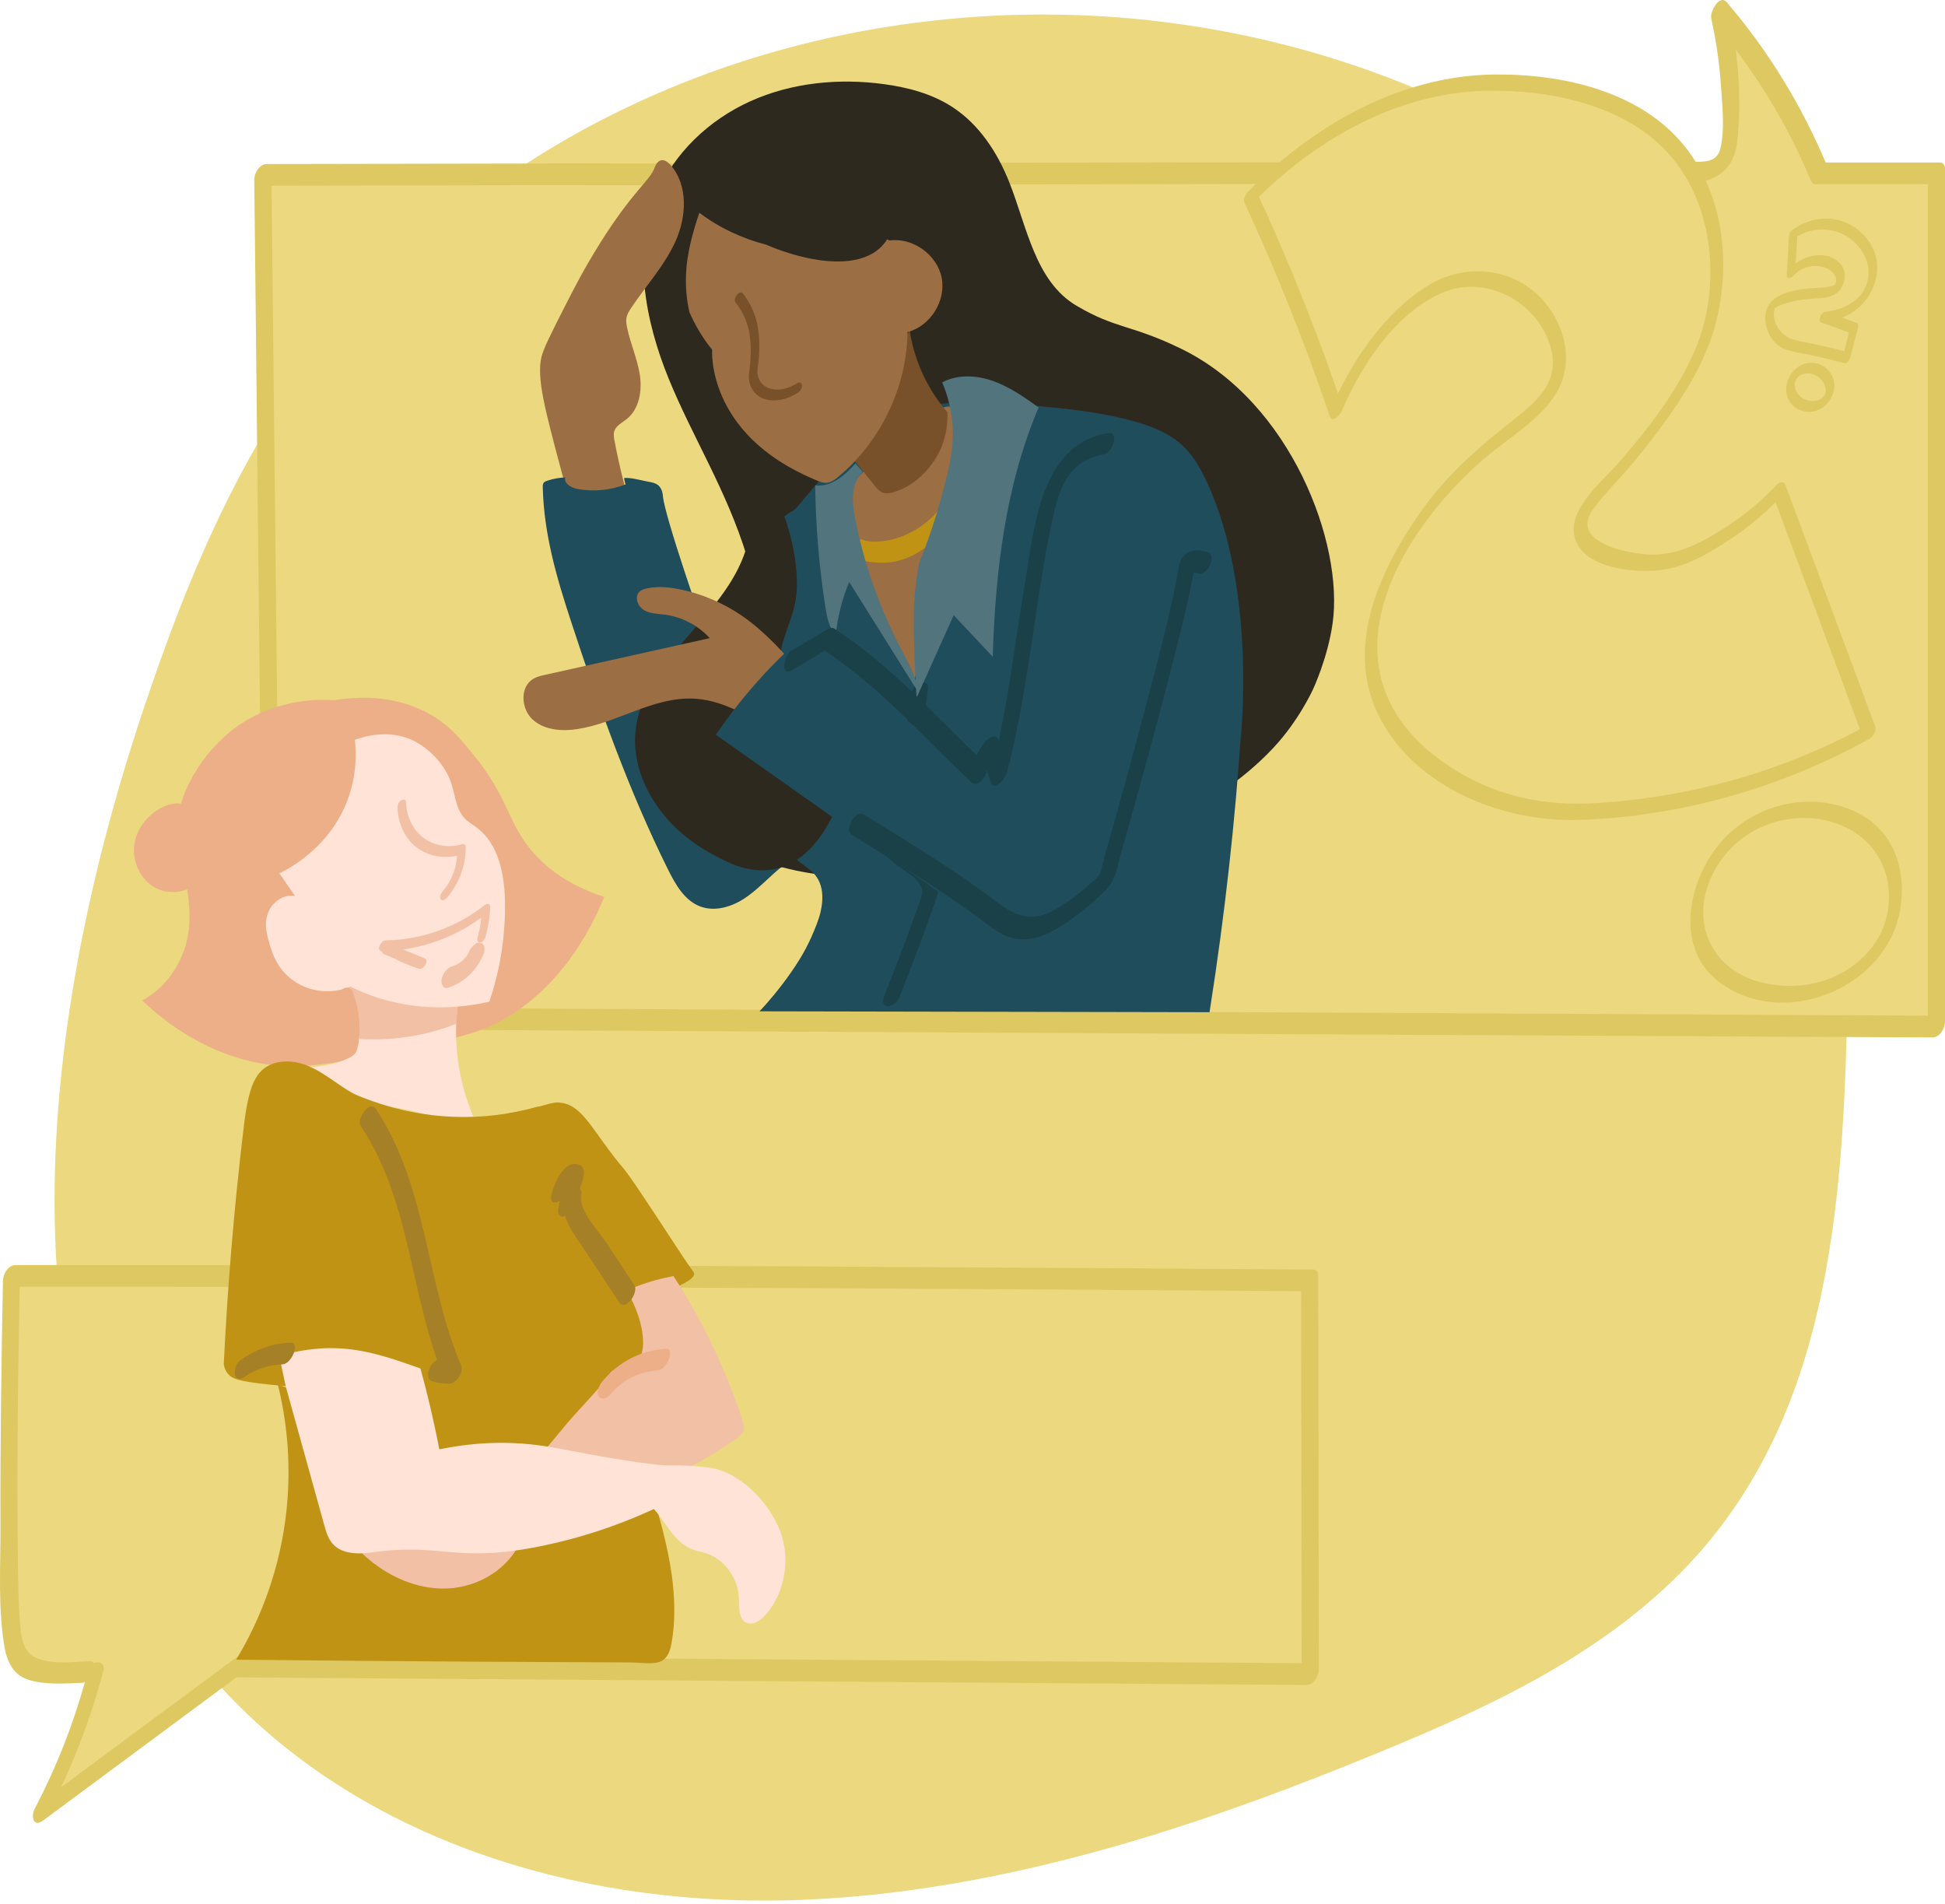 <svg xmlns="http://www.w3.org/2000/svg" width="238" height="233" viewBox="0 0 238 233" fill="none"><path d="M93.504 232.538C66.647 232.538 42.685 223.253 27.432 206.841C-4.529 172.474 7.416 117.192 17.379 87.306C22.983 70.499 30.599 51.309 44.619 36.458C63.77 16.173 90.464 3.946 119.802 2.029C148.112 0.189 176.338 8.485 197.254 24.807C224.871 46.356 226.617 85.538 226.081 120.579C225.69 146.291 224.063 170.873 208.727 189.06C198.17 201.58 182.773 208.623 169.169 214.232C149.369 222.398 123.197 231.865 96.301 232.502C95.366 232.524 94.435 232.538 93.507 232.538H93.504Z" fill="#EBD87F"></path><path d="M33.274 124.568C96.994 124.89 160.711 125.216 224.431 125.539C228.605 125.56 232.778 125.582 236.952 125.604V21.209H222.583C221.475 18.514 220.065 15.543 218.261 12.427C215.671 7.956 212.91 4.29 210.399 1.374C211.591 6.605 211.986 12.021 211.573 17.372C211.512 18.177 211.418 19.017 210.957 19.684C209.91 21.206 207.512 21.119 206.806 21.111C203.128 21.086 131.075 21.227 32.162 21.398C32.532 55.79 32.905 90.179 33.274 124.571" fill="#EBD87F"></path><path d="M160.332 204.83C160.307 188.773 160.282 172.717 160.256 156.66C132.526 156.475 104.793 156.29 77.063 156.109H1.405C0.942 180.049 0.999 197.599 1.597 200.867C1.71 201.486 1.963 202.863 3.065 203.711C4.488 204.805 7.738 204.899 9.368 204.482C10.042 204.312 10.752 203.435 11.492 203.732C12.821 204.265 12.118 205.968 11.673 206.845C9.329 211.402 7.394 216.17 5.901 221.072C6.13 220.325 8.959 218.978 9.647 218.5C11.118 217.478 12.578 216.445 14.031 215.398C16.828 213.391 19.596 211.344 22.331 209.257C24.422 207.667 27.251 204.385 29.82 203.794C32.486 203.185 36.283 203.946 39.051 203.964C53.336 204.066 67.622 204.167 81.907 204.269C108.05 204.453 134.193 204.642 160.336 204.827L160.332 204.83Z" fill="#EBD87F"></path><path d="M10.618 204.957C9.111 210.623 6.973 216.098 4.252 221.289C3.76 222.228 4.064 223.64 5.288 222.731C13.313 216.786 21.334 210.844 29.359 204.899C30.37 204.149 30.316 201.751 28.79 202.881C20.766 208.826 12.745 214.768 4.72 220.713L5.756 222.155C8.712 216.507 11.005 210.594 12.647 204.435C12.802 203.848 12.491 203.33 11.875 203.392C11.194 203.457 10.759 204.403 10.614 204.953L10.618 204.957Z" fill="#DEC862"></path><path d="M28.577 205.222C62.712 205.464 96.851 205.707 130.987 205.95C140.602 206.019 150.217 206.087 159.836 206.156C160.734 206.164 161.379 205.055 161.379 204.251C161.354 188.194 161.329 172.137 161.303 156.08C161.303 155.769 161.137 155.337 160.756 155.334C119.455 155.058 78.153 154.783 36.852 154.783H1.905C0.992 154.783 0.376 155.881 0.362 156.689C0.17 166.732 0.018 176.774 0.057 186.821C0.075 191.672 -0.28 196.878 0.583 201.682C0.873 203.301 1.644 204.863 3.278 205.446C5.325 206.182 7.905 205.975 10.042 205.899C11.169 205.859 12.256 203.204 11.039 203.247C9.039 203.32 5.821 203.747 4.043 202.631C2.8 201.852 2.604 200.298 2.492 199.063C2.227 196.128 2.22 193.157 2.184 190.212C2.032 178.651 2.228 167.083 2.449 155.526L0.905 157.431C42.163 157.431 83.414 157.479 124.672 157.75C136.367 157.826 148.061 157.906 159.756 157.982L159.209 157.236C159.234 173.293 159.26 189.35 159.285 205.406C159.8 204.772 160.314 204.135 160.829 203.501C126.693 203.258 92.555 203.015 58.419 202.772C48.804 202.704 39.189 202.635 29.57 202.566C28.439 202.559 27.331 205.207 28.573 205.218L28.577 205.222Z" fill="#DEC862"></path><path d="M32.775 125.894C59.324 126.028 85.872 126.162 112.425 126.3C138.974 126.434 165.522 126.568 192.075 126.705C206.867 126.781 221.663 126.854 236.456 126.93C237.358 126.934 237.999 125.829 237.999 125.024V20.63C237.999 20.322 237.829 19.883 237.452 19.883H223.084L223.591 20.343C220.555 13.043 216.439 6.286 211.298 0.279C210.389 -0.782 209.222 1.468 209.393 2.239C209.976 4.884 210.385 7.554 210.566 10.257C210.729 12.684 211.099 15.847 210.498 18.235C210.048 20.021 208.219 19.785 206.748 19.782C205.19 19.778 203.632 19.782 202.074 19.782C194.915 19.789 187.76 19.8 180.601 19.811C152.9 19.854 125.199 19.905 97.495 19.956C75.884 19.995 54.27 20.032 32.659 20.068C31.764 20.068 31.108 21.166 31.115 21.974C31.405 48.791 31.691 75.604 31.981 102.421C32.065 109.996 32.144 117.572 32.228 125.147C32.246 126.85 34.329 125.093 34.318 123.988C34.028 97.171 33.742 70.358 33.452 43.541C33.369 35.965 33.289 28.39 33.206 20.814C32.691 21.448 32.177 22.086 31.662 22.72C68.576 22.658 105.487 22.59 142.401 22.528C162.139 22.492 181.876 22.448 201.618 22.434C203.154 22.434 204.694 22.437 206.23 22.434C209.603 22.427 212.131 21.028 212.559 17.416C213.218 11.822 212.613 5.986 211.403 0.508L209.498 2.468C214.523 8.341 218.606 14.934 221.576 22.071C221.663 22.282 221.812 22.532 222.084 22.532H236.452L235.905 21.785C235.905 48.903 235.905 76.02 235.905 103.142C235.905 110.822 235.905 118.499 235.905 126.18C236.42 125.546 236.934 124.908 237.449 124.274C211.07 124.14 184.691 124.006 158.313 123.872C131.764 123.738 105.215 123.604 78.663 123.466C63.7 123.39 48.734 123.314 33.771 123.238C32.641 123.231 31.532 125.883 32.775 125.89V125.894Z" fill="#DEC862"></path><path d="M218.91 28.941C218.816 30.524 218.725 32.107 218.631 33.69C218.598 34.248 219.203 34.034 219.421 33.777C220.171 32.879 221.381 32.447 222.533 32.563C223.228 32.632 224.062 32.955 224.493 33.636C224.696 33.951 224.757 34.321 224.62 34.679C224.547 34.868 224.344 34.951 224.062 35.023C223.163 35.259 222.178 35.197 221.258 35.299C219.218 35.523 216.298 36.023 216.03 38.512C215.845 40.211 216.841 42.193 218.515 42.755C219.45 43.066 220.442 43.211 221.406 43.41C222.841 43.711 224.265 44.048 225.681 44.428C226.065 44.53 226.373 43.892 226.438 43.635C226.746 42.429 227.058 41.222 227.366 40.016C227.402 39.878 227.391 39.581 227.221 39.516C225.996 39.067 224.772 38.617 223.547 38.172L222.935 39.462C225.424 39.291 227.88 37.882 228.996 35.614C229.88 33.817 229.993 31.806 228.989 30.027C227.985 28.248 226.101 26.959 224.044 26.778C222.334 26.629 220.671 27.147 219.283 28.143C218.772 28.513 218.798 29.705 219.569 29.151C220.533 28.459 221.729 28.093 222.91 28.078C224.703 28.056 226.341 28.843 227.482 30.23C228.623 31.618 229 33.364 228.301 35.052C228.224 35.23 228.101 35.483 227.942 35.73C227.782 35.976 227.583 36.223 227.37 36.433C226.909 36.886 226.359 37.233 225.772 37.505C225.261 37.741 224.718 37.907 224.17 38.023C223.989 38.059 223.808 38.092 223.627 38.117C223.565 38.125 223.504 38.132 223.446 38.139C223.305 38.157 223.547 38.132 223.439 38.139C223.127 38.161 222.899 38.396 222.772 38.672C222.692 38.846 222.551 39.327 222.826 39.429C224.051 39.878 225.275 40.327 226.5 40.773L226.355 40.273C226.047 41.479 225.736 42.686 225.428 43.892L226.185 43.099C224.913 42.758 223.634 42.45 222.348 42.175C221.377 41.965 220.384 41.813 219.424 41.548C217.903 41.128 216.678 39.338 217.156 37.762C217.218 37.559 217.099 37.802 217.207 37.686C217.258 37.632 217.185 37.704 217.178 37.712C217.211 37.686 217.24 37.65 217.276 37.628C217.367 37.567 217.609 37.436 217.765 37.367C218.435 37.081 219.167 36.9 219.881 36.766C220.993 36.552 222.116 36.556 223.236 36.425C224.094 36.324 224.848 35.983 225.312 35.223C225.866 34.321 225.92 33.056 225.16 32.248C223.406 30.39 220.352 31.266 218.885 33.023L219.674 33.111C219.769 31.527 219.859 29.944 219.953 28.361C219.971 28.038 219.674 27.926 219.421 28.053C219.102 28.209 218.928 28.607 218.91 28.941Z" fill="#DEC862"></path><path d="M153.021 24.129C154.905 28.183 156.779 32.491 158.604 37.056C160.427 41.617 162.043 46.033 163.47 50.269C165.104 46.345 167.437 42.711 170.328 39.596C172.353 37.415 174.723 35.44 177.545 34.505C178.523 34.179 182.451 33.444 186.005 35.733C188.852 37.567 190.82 40.972 190.856 44.153C190.928 50.932 182.164 52.073 174.556 62.742C172.118 66.162 165.756 75.089 168.376 84.154C170.517 91.563 177.563 95.269 179.762 96.425C187.573 100.533 195.196 99.436 203.116 98.298C208.938 97.461 218.223 95.385 228.69 89.52C225.031 79.672 221.368 69.825 217.709 59.978C216.401 61.406 214.369 63.362 211.532 65.177C208.662 67.014 205.866 68.804 202.087 68.851C199.141 68.887 194.283 67.88 193.461 65.177C192.722 62.739 195.779 60.594 200.018 55.33C202.685 52.019 207.279 46.305 209.083 40.103C209.383 39.067 212.521 27.611 205.612 18.887C200.058 11.877 191.381 10.88 186.878 10.362C185.548 10.21 180.885 9.605 175.02 11.054C164.814 13.579 157.489 19.532 153.021 24.129Z" fill="#EBD87F"></path><path d="M152.268 24.778C156.217 33.299 159.702 42.023 162.717 50.917C163.028 51.834 163.977 50.761 164.158 50.334C166.535 44.758 170.687 38.342 176.455 35.828C181.668 33.556 187.842 36.777 189.61 42.026C191.113 46.497 188.273 48.957 185.048 51.49C180.954 54.7 177.129 58.036 174.078 62.297C168.676 69.843 164.053 79.868 169.35 88.733C174.143 96.758 184.284 100.602 193.229 100.312C205.616 99.91 217.894 96.41 228.712 90.414C229.158 90.168 229.65 89.404 229.451 88.871C225.792 79.024 222.129 69.177 218.47 59.33C218.234 58.699 217.626 59.08 217.314 59.413C215.387 61.489 213.195 63.228 210.804 64.739C208.242 66.358 205.569 67.793 202.464 67.854C199.703 67.909 191.925 66.492 194.914 62.347C196.355 60.348 198.178 58.609 199.754 56.71C201.33 54.812 202.884 52.834 204.311 50.798C206.79 47.258 209.029 43.382 210.05 39.146C211.985 31.143 210.586 21.876 204.42 16.025C198.837 10.728 190.291 9.022 182.784 9.116C171.332 9.257 160.655 15.354 152.811 23.376C152.181 24.02 152.25 25.901 153.239 24.89C160.731 17.231 170.85 11.34 181.795 11.108C189.729 10.942 199.007 12.829 204.402 19.057C209.855 25.35 210.485 35.147 207.605 42.338C205.518 47.544 201.917 52.116 198.308 56.355C196.392 58.605 191.892 62.097 192.649 65.568C193.551 69.702 200.464 70.209 203.721 69.669C206.703 69.173 209.347 67.532 211.833 65.894C214.148 64.369 216.235 62.576 218.118 60.543L216.963 60.627C220.622 70.474 224.285 80.321 227.944 90.168L228.683 88.625C218.401 94.327 206.974 97.562 195.24 98.265C189.396 98.617 183.867 97.591 178.773 94.639C174.904 92.396 171.368 89.222 169.655 85.005C165.401 74.528 174.082 62.529 181.704 56.029C184.614 53.547 188.392 51.439 190.428 48.099C192.624 44.494 191.58 39.932 188.91 36.86C185.233 32.625 179.219 32.111 174.611 35.02C169.18 38.447 165.264 44.4 162.789 50.207L164.231 49.624C161.217 40.73 157.728 32.005 153.782 23.484C153.308 22.459 151.931 24.042 152.275 24.781L152.268 24.778Z" fill="#DEC862"></path><path d="M222.711 98.142C217.099 97.66 211.704 100.497 208.918 105.384C206.089 110.344 205.629 117.007 210.896 120.535C218.888 125.89 231.083 120.597 232.54 111.116C233.003 108.102 232.58 104.859 230.75 102.348C228.841 99.725 225.848 98.479 222.711 98.142C221.874 98.052 221.001 100.026 221.964 100.131C227.207 100.7 231.188 104.337 231.149 109.819C231.12 113.902 228.786 117.206 225.232 119.112C222.156 120.764 218.396 121.043 215.055 120.068C209.425 118.431 207.002 113.014 209.255 107.634C211.385 102.555 216.487 99.656 221.964 100.127C222.805 100.2 223.671 98.222 222.711 98.138V98.142Z" fill="#DEC862"></path><path d="M223.067 44.769C221.857 44.073 220.404 44.36 219.473 45.374C218.658 46.262 218.299 47.675 218.807 48.801C219.238 49.754 220.216 50.356 221.256 50.395C222.484 50.439 223.589 49.678 224.118 48.588C224.466 47.874 224.582 47.037 224.306 46.28C224.078 45.649 223.64 45.12 223.067 44.769C222.564 44.461 221.832 45.711 222.343 46.023C223.056 46.457 223.564 47.305 223.372 48.099C223.401 47.979 223.259 48.377 223.335 48.215C223.317 48.254 223.292 48.298 223.27 48.338C223.263 48.352 223.136 48.533 223.23 48.407C223.201 48.443 223.176 48.479 223.147 48.511C223.154 48.501 223.006 48.66 223.071 48.595C223.136 48.53 222.977 48.678 222.987 48.667C222.987 48.667 222.835 48.787 222.908 48.736C222.618 48.943 222.27 49.055 221.93 49.066C221.187 49.088 220.426 48.783 219.977 48.178C219.749 47.87 219.629 47.508 219.622 47.16C219.622 47.117 219.622 47.077 219.622 47.033C219.622 46.845 219.6 47.128 219.629 46.939C219.636 46.896 219.644 46.856 219.651 46.812C219.651 46.823 219.694 46.617 219.669 46.711C219.644 46.805 219.705 46.606 219.701 46.613C219.716 46.573 219.734 46.533 219.749 46.494C219.821 46.305 219.672 46.606 219.778 46.436C219.81 46.381 219.843 46.323 219.879 46.269C219.799 46.385 219.865 46.291 219.883 46.269C219.908 46.236 219.937 46.2 219.966 46.167C220.017 46.113 220.024 46.102 219.995 46.135C219.93 46.2 220.086 46.055 220.078 46.062C220.078 46.062 220.227 45.95 220.162 45.994C220.379 45.845 220.618 45.758 220.875 45.711C221.383 45.62 221.908 45.758 222.346 46.008C222.861 46.305 223.585 45.048 223.071 44.755L223.067 44.769Z" fill="#DEC862"></path><path d="M79.48 181.509C79.364 181.144 79.227 180.781 78.991 180.481C77.937 179.129 75.23 179.459 73.701 179.39C71.198 179.274 68.691 179.318 66.188 179.394C61.423 179.546 56.641 179.941 51.87 179.796C51.862 179.796 51.855 179.796 51.848 179.796C50.758 180.763 48.75 180.915 48.015 179.368C46.526 176.231 44.573 173.173 43.671 169.793C40.903 169.833 38.135 169.873 35.371 169.912L33.991 169.369C34.914 173.082 36.012 179.546 34.701 187.404C33.509 194.548 30.813 199.896 28.9 203.062C38.722 203.164 48.54 203.247 58.358 203.309C64.561 203.348 70.763 203.377 76.966 203.399C79.745 203.41 81.614 204.196 82.168 201.077C82.657 198.334 82.581 195.498 82.204 192.744C81.694 189.02 80.625 185.397 79.556 181.792C79.531 181.701 79.502 181.607 79.473 181.517L79.48 181.509Z" fill="#C09315"></path><path d="M55.205 187.687C52.484 189.752 48.706 189.368 45.307 189.005C44.854 188.958 44.249 189.005 44.141 189.451C44.065 189.773 44.322 190.067 44.565 190.291C47.347 192.849 51.06 194.534 54.835 194.346C58.611 194.157 62.349 191.893 63.777 188.393C63.925 188.027 64.052 187.632 63.994 187.241C63.922 186.77 63.589 186.375 63.201 186.1C62.259 185.43 60.995 185.357 59.875 185.643C58.755 185.933 57.752 186.542 56.774 187.161" fill="#F2C0A4"></path><path d="M65.305 104.377C62.091 100.754 62.37 97.809 57.994 92.425C56.465 90.545 55.28 89.074 53.269 87.788C48.621 84.81 43.419 85.259 40.911 85.668C39.43 85.56 33.325 85.281 28.057 89.617C24.206 92.787 21.007 98.258 21.688 103.337C21.898 104.91 22.275 104.928 22.713 107.58C23.184 110.442 23.67 113.637 22.257 116.952C21.391 118.989 20.148 120.267 19.869 120.55C18.967 121.456 18.065 122.046 17.402 122.412C23.199 127.905 28.706 129.481 31.532 130.031C36.673 131.031 40.98 130.129 49.588 128.321C55.403 127.1 58.309 126.492 61.095 125.01C63.747 123.597 69.844 119.699 73.938 109.743C69.399 108.272 66.816 106.08 65.305 104.377Z" fill="#EDAF87"></path><path d="M56.466 120.318C55.988 122.434 55.492 125.825 56.064 129.919C56.604 133.781 57.883 136.759 58.865 138.632C54.108 136.69 50.307 135.821 47.677 135.382C46.449 135.179 45.196 135.024 43.46 134.477C40.203 133.455 37.794 131.857 36.258 130.662C40.352 130.607 43.254 129.535 43.591 128.673C43.79 128.169 43.873 127.604 43.873 127.604C43.928 127.249 43.946 126.85 43.906 126.347C43.779 124.807 43.294 122.025 41.142 118.684C46.25 119.228 51.362 119.771 56.47 120.311L56.466 120.318Z" fill="#FFE3D6"></path><path d="M43.922 127.129C47.176 127.303 50.875 126.999 54.697 125.676C55.085 125.542 55.465 125.401 55.835 125.253L56.027 122.836C56.019 122.727 55.994 122.579 55.893 122.452C55.744 122.26 55.509 122.224 55.429 122.198C51.291 120.829 46.81 120.68 42.412 120.55L42.307 120.746C42.415 120.977 42.513 121.213 42.611 121.448C42.658 121.564 42.759 121.822 42.879 122.166C43.401 123.68 43.748 124.684 43.875 125.992C43.901 126.252 43.93 126.644 43.926 127.129H43.922Z" fill="#F2C0A4"></path><path d="M43.425 90.523C44.346 90.179 47.498 89.132 50.556 90.606C52.382 91.483 54.475 93.443 55.262 95.965C55.715 97.418 55.834 99.084 56.903 100.167C57.319 100.591 57.849 100.888 58.327 101.243C60.997 103.247 61.729 106.924 61.79 110.261C61.87 114.431 61.218 118.615 59.874 122.564C56.863 123.238 52.023 123.829 46.621 122.198C45.222 121.774 43.969 121.26 42.868 120.717C42.266 120.97 40.897 121.448 39.143 121.227C38.393 121.133 37.035 120.84 35.719 119.847C33.868 118.449 33.299 116.561 33.002 115.568C32.557 114.087 32.303 112.869 32.85 111.572C33.379 110.312 34.76 109.359 36.1 109.627C35.462 108.703 34.825 107.779 34.187 106.855C35.484 106.218 40.389 103.62 42.541 97.838C43.665 94.82 43.603 92.117 43.429 90.523H43.425Z" fill="#FFE3D6"></path><path d="M77.378 152.033C76.139 152.559 74.9 153.088 73.661 153.613C73.368 153.736 73.056 153.877 72.893 154.153C72.726 154.435 72.763 154.787 72.799 155.113C73.306 159.312 73.701 163.525 73.994 167.742C74.02 168.126 74.041 168.532 73.864 168.873C73.69 169.21 73.353 169.423 73.031 169.626C68.183 172.655 63.365 176.082 60.336 180.933C62.662 181.749 64.991 182.564 67.317 183.375C68.27 183.709 69.237 184.045 70.245 184.129C71.48 184.23 72.716 183.948 73.911 183.622C79.704 182.049 85.215 179.455 90.12 175.999C90.45 175.767 90.79 175.513 90.939 175.14C91.124 174.684 90.975 174.169 90.819 173.702C88.142 165.54 84.07 157.837 78.835 151.022" fill="#F2C0A4"></path><path d="M73.372 169.702C73.571 169.467 73.763 169.231 73.955 168.992C74.412 168.42 74.571 167.92 75.231 167.525C76.049 167.036 77.111 167.26 77.883 166.594C78.571 166.003 78.716 164.996 78.687 164.087C78.538 159.779 75.615 156.305 73.488 152.783C71.224 149.041 69.89 144.44 68.55 140.273C68.267 139.389 68.155 138.284 67.749 137.469C67.586 137.139 66.159 135.299 65.742 135.415C63.355 136.085 60.344 136.654 56.859 136.665C47.899 136.697 41.16 133.053 37.943 130.991C40.679 135.495 42.291 139.364 43.226 141.925C46.707 151.446 53.265 176.807 53.417 177.394C53.457 177.553 53.565 177.934 53.884 178.256C54.279 178.658 54.801 178.749 55.094 178.789C56.083 178.923 59.877 179.176 65.032 179.397C66.3 177.868 67.572 176.34 68.84 174.807C70.271 173.035 71.905 171.43 73.368 169.695L73.372 169.702Z" fill="#C09315"></path><path d="M80.15 179.173C70.723 178.031 67.647 176.626 61.93 176.535C60.1 176.506 57.275 176.6 53.757 177.325C52.297 169.749 50.615 164.387 49.409 161.033C49.145 160.297 48.714 159.131 47.619 158.113C43.957 154.707 35.381 155.279 33.298 159.696C32.182 162.062 33.359 164.851 33.983 166.083L39.667 186.567C39.895 187.397 40.145 188.255 40.718 188.897C42.145 190.491 44.859 190.023 45.822 189.893C54.184 188.773 55.807 191.313 66.343 189.139C70.379 188.306 75.972 186.734 82.186 183.575C83.399 183.245 84.617 182.919 85.83 182.589C86.352 182.22 86.874 181.846 87.395 181.477C86.135 180.832 84.874 180.187 83.613 179.542C82.881 179.473 81.657 179.35 80.146 179.169L80.15 179.173Z" fill="#FFE3D6"></path><path d="M50.956 167.25C51.995 167.615 52.843 167.949 53.423 168.184C53.455 168.177 53.492 168.166 53.524 168.159C52.586 162.406 51.945 156.598 50.456 150.964C49.285 146.544 47.278 141.853 46.807 137.157C46.496 136.476 46.202 135.788 45.923 135.096C44.746 134.629 43.605 134.056 42.514 133.371C40.862 132.335 39.337 131.053 37.522 130.343C35.703 129.633 33.428 129.629 32.019 130.98C31.258 131.709 30.852 132.723 30.569 133.737C30.149 135.237 29.953 136.792 29.772 138.339C28.649 147.773 27.856 157.247 27.388 166.739C27.37 167.079 27.497 167.557 27.831 168.007C28.338 168.695 29.211 168.992 32.649 169.369C33.609 169.474 34.406 169.546 34.957 169.594C34.696 168.365 34.435 167.141 34.174 165.913C37.413 164.927 40.054 164.873 41.768 164.985C45.094 165.199 48.007 166.221 50.959 167.257L50.956 167.25Z" fill="#C09315"></path><path d="M75.828 158.475L75.853 158.294C77.088 157.685 78.567 157.08 80.276 156.613C81.023 156.41 81.737 156.25 82.41 156.127C82.66 156.518 82.914 156.91 83.164 157.297C83.624 157.066 83.99 156.855 84.251 156.696C84.302 156.663 84.512 156.537 84.707 156.305C84.827 156.163 84.968 155.993 84.939 155.801C84.928 155.721 84.888 155.667 84.852 155.613C84.57 155.211 84.428 155.008 84.439 155.019C84.077 154.616 80.331 148.758 77.907 145.193C75.679 141.911 76.516 143.519 73.491 139.306C71.817 136.976 70.564 135.1 68.589 134.919C68.303 134.893 68.035 134.795 66.665 135.194C65.122 135.643 63.539 136.013 61.934 136.292C67.908 142.346 71.752 151.157 75.828 158.478V158.475Z" fill="#C09315"></path><path d="M74.741 170.557C76.161 168.836 78.255 167.811 80.48 167.67C81.603 167.597 82.675 164.942 81.476 165.018C78.382 165.213 75.643 166.663 73.676 169.05C73.346 169.452 72.871 170.416 73.31 170.898C73.748 171.38 74.404 170.967 74.741 170.557Z" fill="#EDAF87"></path><path d="M77.213 179.727C80.376 179.194 83.611 179.14 86.788 179.564C90.48 180.057 94.074 183.712 95.469 187.35C96.777 190.759 96.034 194.951 93.65 197.617C93.013 198.327 92.02 198.965 91.219 198.479C90.35 197.95 90.458 196.624 90.418 195.559C90.328 193.092 88.658 190.781 86.441 190.049C85.81 189.842 85.147 189.748 84.538 189.484C81.43 188.121 80.908 183.857 77.423 182.977" fill="#FFE3D6"></path><path d="M46.942 116.724C48.384 117.326 49.83 117.927 51.272 118.525L51.996 117.271C50.348 116.728 48.772 116 47.29 115.09L46.678 116.38C51.37 116.311 55.927 114.659 59.594 111.739L58.931 111.525C58.905 112.569 58.757 113.608 58.463 114.612C58.394 114.851 58.333 115.264 58.673 115.318C58.981 115.369 59.307 114.949 59.383 114.699C59.742 113.471 59.949 112.228 59.978 110.946C59.989 110.504 59.572 110.525 59.315 110.732C55.884 113.464 51.562 114.992 47.181 115.058C46.725 115.065 46.044 116.029 46.569 116.347C48.051 117.253 49.623 117.981 51.275 118.528C51.833 118.713 52.543 117.499 52 117.275C50.558 116.673 49.112 116.072 47.671 115.474C47.109 115.242 46.417 116.51 46.946 116.728L46.942 116.724Z" fill="#F2C0A4"></path><path d="M54.813 120.851C56.838 120.213 58.331 118.688 59.161 116.757C59.364 116.286 59.382 115.453 58.74 115.344C58.099 115.235 57.534 116.097 57.324 116.583C56.994 117.347 56.183 117.963 55.306 118.242C54.646 118.449 54.165 119.141 54.045 119.804C53.958 120.289 54.15 121.057 54.817 120.847L54.813 120.851Z" fill="#F2C0A4"></path><path d="M48.641 98.765C48.641 100.211 49.202 101.776 50.13 102.874C51.63 104.645 54.133 105.258 56.328 104.58L55.93 104.218C55.955 106.044 55.303 107.725 54.129 109.112C53.948 109.326 53.749 109.775 53.948 110.036C54.147 110.297 54.51 110.047 54.666 109.866C56.144 108.123 57.01 105.939 56.977 103.642C56.977 103.424 56.818 103.207 56.578 103.28C54.589 103.895 52.292 103.337 50.959 101.693C50.173 100.722 49.688 99.385 49.688 98.186C49.688 97.867 49.423 97.747 49.155 97.878C48.851 98.026 48.644 98.436 48.644 98.765H48.641Z" fill="#F2C0A4"></path><path d="M44.167 137.82C50.363 147.092 50.16 158.772 54.428 168.833L55.931 166.645C55.199 166.641 54.638 166.561 53.931 166.366C52.884 166.072 51.645 168.655 52.935 169.018C53.641 169.217 54.199 169.293 54.935 169.296C55.793 169.3 56.793 167.945 56.438 167.108C52.102 156.877 52.272 145.074 45.964 135.636C45.261 134.585 43.537 136.882 44.167 137.824V137.82Z" fill="#A68026"></path><path d="M69.505 145.65L70.02 144.936L69.274 144.998C68.875 144.78 68.281 147.842 68.288 148.142C68.306 149.244 69.39 148.863 69.868 148.316C70.259 147.867 70.524 147.49 70.842 146.983L69.074 146.805C68.676 149.073 70.074 150.733 71.266 152.533C72.781 154.819 74.291 157.109 75.806 159.395C76.501 160.449 78.23 158.152 77.603 157.207C76.469 155.49 75.335 153.776 74.201 152.059C73.255 150.631 70.795 148.073 71.111 146.287C71.382 144.751 69.875 145.258 69.343 146.11L68.806 146.805L70.386 146.979C70.371 146.146 72.726 142.693 70.505 142.414C68.864 142.212 67.73 144.998 67.48 146.164C67.082 148.015 69.252 146.852 69.513 145.65H69.505Z" fill="#A68026"></path><path d="M29.998 168.42C31.332 167.481 32.94 166.992 34.563 166.931C35.69 166.887 36.777 164.232 35.559 164.279C33.284 164.366 31.285 165.094 29.43 166.402C28.397 167.13 28.451 169.51 29.998 168.42Z" fill="#A68026"></path><path d="M41.471 121.967C42.116 123.557 42.366 125.195 42.276 126.897C42.254 127.339 42.707 127.615 43.109 127.531C43.551 127.441 43.957 127.086 43.982 126.611C44.076 124.807 43.808 122.97 43.131 121.293C42.964 120.88 42.504 120.735 42.102 120.916C41.754 121.072 41.298 121.532 41.475 121.967H41.471Z" fill="#EDAF87"></path><path d="M163.061 76.292C164.459 66.568 157.985 49.251 144.587 42.697C138.45 39.694 136.588 40.284 131.711 37.397C126.676 34.415 125.661 27.759 123.509 22.318C122.067 18.673 119.817 15.224 116.531 13.09C114.057 11.482 111.133 10.699 108.209 10.301C102.688 9.543 96.917 10.094 91.834 12.38C86.751 14.666 82.407 18.767 80.295 23.927C77.382 31.038 78.925 39.226 81.827 46.342C84.729 53.457 88.925 60.011 91.385 68.061C90.193 76.709 81.28 83.35 81.798 92.067C82.088 96.968 85.523 101.287 89.783 103.736C94.044 106.182 99.032 107.018 103.931 107.373C114.281 108.123 124.77 106.895 134.668 103.772C142.519 101.294 150.159 97.516 155.797 91.516C158.952 88.161 160.669 84.332 160.669 84.332C160.669 84.332 162.452 80.549 163.061 76.296V76.292Z" fill="#2E291E"></path><path d="M97.443 79.223C98.146 83.756 96.269 88.23 95.229 92.693C94.19 97.16 94.28 102.566 97.834 105.464C98.457 105.975 99.175 106.384 99.697 107C101.07 108.609 100.718 111.058 99.954 113.032C99.102 115.232 98.305 116.811 96.737 119.054C95.342 121.046 93.998 122.608 92.943 123.735C111.297 123.771 129.651 123.807 148.005 123.843C150.001 111.188 151.153 99.881 151.82 90.262C151.82 90.262 153.787 72.351 147.765 59.156C146.983 57.446 146.052 55.758 144.668 54.482C143.099 53.033 141.052 52.211 139.002 51.617C134.861 50.414 130.538 50.004 126.245 49.606C121.3 49.142 116.188 48.7 111.471 50.261C107.446 51.595 104.04 54.283 100.722 56.924L101.008 57.938L94.798 65.264C94.407 65.724 94.008 66.199 93.827 66.775C93.614 67.452 93.726 68.188 93.892 68.88C94.74 72.434 96.885 75.611 97.443 79.223Z" fill="#1F4D5B"></path><path d="M73.386 29.81C77.502 23.253 79.509 22.14 80.103 20.517C80.161 20.354 80.375 19.775 80.828 19.63C81.284 19.481 81.741 19.829 82.056 20.191C84.215 22.658 84.016 26.488 82.676 29.484C81.335 32.48 79.064 34.94 77.238 37.665C77.002 38.016 76.77 38.382 76.676 38.795C76.578 39.233 76.651 39.693 76.745 40.132C77.154 42.07 77.991 43.903 78.292 45.86C78.593 47.816 78.227 50.059 76.672 51.287C76.111 51.729 75.379 52.077 75.165 52.758C75.049 53.127 75.118 53.529 75.191 53.91C75.785 57.065 76.571 60.188 77.542 63.25C77.651 63.59 77.738 64.021 77.47 64.26C77.379 64.34 77.259 64.38 77.14 64.42C75.785 64.862 74.397 65.217 72.999 65.485C72.629 65.554 72.227 65.615 71.901 65.434C71.387 65.152 71.281 64.46 71.249 64.268C71.01 62.945 70.876 65.804 68.691 57.623C66.669 50.051 65.659 46.269 66.249 43.708C66.492 42.657 67.405 40.864 69.227 37.277C70.267 35.234 71.495 32.835 73.39 29.814L73.386 29.81Z" fill="#9B6E43"></path><path d="M99.735 61.503C97.04 61.971 94.623 63.826 93.475 66.311C92.525 68.365 92.337 70.177 92.308 71.119C92.2 74.51 91.66 79.687 89.819 87.831C89.663 87.299 89.406 86.433 89.076 85.371C88.12 82.324 87.301 80.136 87.015 79.35C85.885 76.27 81.32 63.145 81.113 60.666C81.099 60.504 81.063 59.898 80.628 59.453C80.302 59.116 79.805 59.022 79.342 58.938C78.407 58.775 77.302 58.413 76.367 58.482C76.367 58.551 76.512 59.279 76.545 59.264C74.694 59.989 72.639 60.188 70.683 59.83C69.918 59.688 68.977 59.17 69.165 58.413C68.408 58.442 67.654 58.583 66.937 58.826C66.781 58.88 66.618 58.942 66.52 59.076C66.411 59.225 66.412 59.428 66.415 59.616C66.556 65.373 68.114 70.677 69.904 76.122C73.295 86.426 76.921 96.689 81.751 106.402C82.664 108.236 83.776 110.192 85.693 110.909C87.417 111.554 89.388 111 90.942 110.018C92.497 109.036 93.757 107.66 95.156 106.46C97.377 104.551 99.963 103.077 102.735 102.138C103.561 101.859 104.459 101.588 104.988 100.896C105.568 100.135 105.535 99.084 105.47 98.128C105.304 95.689 102.985 81.893 99.945 62.924" fill="#1F4D5B"></path><path d="M116.648 49.838C119.079 50.798 118.93 56.594 118.872 58.681C118.771 62.598 117.785 65.449 116.995 67.764C115.836 71.159 114.108 76.289 111.811 83.353C111.264 82.567 110.474 81.412 109.561 79.991C105.895 74.292 104.043 71.361 103.304 67.358C102.931 65.333 102.558 63.159 103.496 60.743C103.96 59.551 104.688 58.435 107.848 55.652C112.695 51.377 115.119 49.236 116.648 49.841V49.838Z" fill="#9B6E43"></path><path d="M111.303 40.389C111.509 41.73 111.817 42.845 112.093 43.682C112.846 45.958 113.861 47.642 114.545 48.642C115.067 49.407 115.556 50.008 115.929 50.439C116.002 52.468 115.505 53.975 115.154 54.816C115.154 54.816 113.571 58.859 109.466 60.181C108.995 60.333 108.477 60.442 108.013 60.268C107.597 60.112 107.299 59.75 107.017 59.402C105.564 57.605 104.115 55.805 102.662 54.008C105.76 50.033 108.568 45.838 111.296 40.389H111.303Z" fill="#78502A"></path><path d="M84.363 38.19C84.004 36.665 83.881 35.099 83.946 33.534C84.048 31.006 84.758 28.47 85.573 26.031C87.99 27.857 90.783 29.169 93.717 29.926C95.58 30.723 97.514 31.332 99.467 31.694C102.768 32.303 106.713 32.19 108.553 29.292C108.655 29.325 108.753 29.364 108.847 29.422C111.702 29.035 114.669 31.158 115.227 33.984C115.785 36.81 113.846 39.9 111.057 40.628C110.955 47.381 107.771 54.026 102.572 58.341C102.184 58.66 101.764 58.978 101.268 59.058C100.684 59.149 100.123 58.855 99.576 58.623C86.367 53.047 87.138 42.773 87.138 42.773C87.138 42.773 85.573 40.998 84.359 38.19H84.363Z" fill="#9B6E43"></path><path d="M90.002 36.987C90.93 38.197 91.571 39.61 91.759 41.132C91.948 42.653 91.864 44.208 91.661 45.726C91.491 47.012 92.194 48.327 93.426 48.773C94.835 49.283 96.4 48.834 97.621 48.059C97.907 47.878 98.15 47.523 98.132 47.171C98.117 46.878 97.875 46.689 97.599 46.863C96.505 47.555 95.002 48.004 93.777 47.356C93.205 47.052 92.85 46.533 92.723 45.903C92.596 45.273 92.81 44.519 92.857 43.856C92.955 42.494 92.94 41.063 92.672 39.719C92.393 38.328 91.759 37.016 90.897 35.893C90.502 35.382 89.654 36.541 89.998 36.987H90.002Z" fill="#78502A"></path><path d="M95.303 81.296C95.666 77.1 97.611 75.34 97.513 71.159C97.358 64.648 94.488 58.721 90.739 53.537C89.561 53.203 88.442 52.645 87.554 51.953C89.007 56.837 90.554 61.804 91.257 67.275C88.63 75.6 78.728 80.651 77.776 89.331C77.24 94.215 79.902 99.048 83.688 102.175C85.475 103.649 87.482 104.794 89.605 105.721C90.996 106.283 92.894 106.758 94.93 106.305C98.213 105.573 100.441 102.736 101.923 99.74C95.923 91.874 94.919 85.694 95.303 81.292V81.296Z" fill="#2E291E"></path><path d="M98.518 82.897C96.138 80.133 93.721 77.339 90.707 75.285C88.526 73.803 86.066 72.738 83.49 72.166C82.077 71.851 80.603 71.688 79.182 71.985C78.835 72.057 78.476 72.166 78.226 72.419C77.606 73.046 78.037 74.191 78.795 74.644C79.552 75.097 80.483 75.093 81.356 75.205C83.447 75.477 85.428 76.517 86.845 78.075C80.135 79.571 73.422 81.067 66.712 82.564C66.209 82.676 65.694 82.792 65.252 83.056C63.586 84.042 63.752 86.752 65.191 88.049C66.629 89.346 68.774 89.498 70.686 89.197C75.556 88.436 79.987 85.23 84.91 85.48C90.279 85.752 94.536 90.009 99.587 91.846C100.608 92.219 102.105 92.269 102.42 91.23C102.55 90.799 102.398 90.338 102.235 89.922C101.42 87.824 100.76 85.502 98.514 82.893L98.518 82.897Z" fill="#9B6E43"></path><path d="M111.447 85.335C111.19 89.512 109.194 93.258 107.937 97.178C106.893 100.439 106.546 103.225 109.4 105.584C110.473 106.468 113.103 107.725 112.828 109.319C112.697 110.076 112.342 110.848 112.089 111.569C110.879 115.021 109.553 118.434 108.216 121.84C107.509 123.637 109.513 123.394 110.053 122.01C111.411 118.547 112.762 115.076 113.987 111.562C114.643 109.674 115.719 107.341 114.103 105.663C112.846 104.359 111.002 103.598 109.879 102.153C108.444 100.309 109.582 97.812 110.281 95.871C111.665 92.016 113.277 88.313 113.534 84.176C113.578 83.498 112.98 83.35 112.469 83.56C111.828 83.824 111.484 84.701 111.444 85.335H111.447Z" fill="#1A4048"></path><path d="M97.872 78.198C100.661 80.296 103.462 82.411 106.266 84.545C109.827 87.252 113.36 89.958 116.86 92.661C117.171 92.831 117.754 93.085 118.396 92.932C118.396 92.932 118.816 92.856 119.153 92.545C120.917 90.918 121.957 88.11 123.08 86.027C124.783 82.868 126.428 79.676 128.018 76.459C130.753 70.916 133.315 65.289 135.731 59.601C136.898 58.33 138.202 57.207 139.702 56.355C142.387 62.326 145.075 68.293 147.759 74.263C143.267 81.198 139.912 86.835 137.637 90.78C137.637 90.78 135.659 94.211 127.337 105.163C126.913 105.721 125.526 107.511 123.105 108.844C121.888 109.518 119.635 110.859 117.019 110.141C115.82 109.812 114.776 109.083 113.762 108.366L87.59 89.893C88.771 88.168 90.151 86.328 91.763 84.44C93.858 81.987 95.944 79.919 97.875 78.198H97.872Z" fill="#1F4D5B"></path><path d="M105.37 65.967C106.214 66.322 107.163 66.329 108.073 66.21C111.884 65.713 115.315 62.964 116.626 59.352C116.735 60.485 116.84 61.619 116.949 62.757C116.974 63.04 117.003 63.337 116.909 63.605C116.8 63.924 116.547 64.17 116.3 64.398C114.34 66.235 112.239 68.148 109.609 68.684C108.674 68.876 107.71 68.88 106.761 68.789C106.156 68.731 105.54 68.63 105.004 68.34C104.468 68.05 104.019 67.546 103.932 66.945" fill="#C09315"></path><path d="M112.158 85.371C112.003 82.951 111.919 80.901 111.872 79.35C111.756 75.582 111.839 74.169 111.872 73.633C111.999 71.695 112.242 70.093 112.448 68.978C114.27 64.413 115.317 60.612 115.941 57.895C116.451 55.667 116.763 53.801 116.517 51.486C116.303 49.468 115.745 47.856 115.288 46.78C117.187 45.78 119.52 45.903 121.542 46.624C123.563 47.345 125.342 48.602 127.092 49.849C123.023 59.424 121.795 69.963 121.476 80.361C119.886 78.665 118.295 76.966 116.701 75.271" fill="#51747D"></path><path d="M104.648 63.478C104.279 61.612 104.076 59.449 105.337 58.025L105.565 57.685C105.26 57.37 104.963 57.047 104.681 56.71C103.337 58.207 101.688 59.63 99.75 59.38C99.815 64.387 100.235 69.387 101.007 74.336C101.192 75.528 101.435 76.796 102.275 77.665C102.496 75.448 103.05 73.263 103.913 71.209C106.739 75.72 109.564 80.23 112.387 84.737C112.151 82.839 111.162 81.129 110.271 79.433C107.644 74.423 105.742 69.028 104.644 63.478H104.648Z" fill="#51747D"></path><path d="M135.572 52.993C127.334 54.363 126.562 64.489 125.461 71.075C124.12 79.096 123.233 87.132 121.197 95.023L123.218 93.9C122.874 92.787 122.526 91.679 122.182 90.567C121.918 89.722 121.012 90.237 120.642 90.679C119.617 91.911 118.976 93.266 118.708 94.849L120.624 93.498C114.625 87.788 109.071 81.43 102.075 76.901C101.865 76.763 101.528 76.847 101.329 76.963C99.836 77.843 98.343 78.727 96.851 79.607C95.909 80.165 95.427 82.861 96.89 81.998C98.383 81.118 99.876 80.234 101.368 79.354L100.622 79.415C107.488 83.861 112.933 90.085 118.82 95.689C119.624 96.454 120.61 95.073 120.737 94.338C120.878 93.494 121.153 92.853 121.704 92.19L120.164 92.302C120.508 93.414 120.856 94.523 121.2 95.635C121.642 97.055 123.073 95.095 123.222 94.512C124.965 87.759 125.892 80.912 126.935 74.031C127.504 70.282 128.102 66.518 128.95 62.819C129.798 59.12 131.109 56.261 135.073 55.602C136.141 55.424 137.04 52.75 135.565 52.997L135.572 52.993Z" fill="#1A4048"></path><path d="M104.268 102.153C109.355 105.359 114.528 108.496 119.397 112.029C120.905 113.123 122.263 114.449 124.162 114.826C127.172 115.424 130.157 113.239 132.389 111.485C133.433 110.667 134.443 109.783 135.367 108.833C136.552 107.612 136.751 105.888 137.204 104.287C138.171 100.87 139.128 97.45 140.063 94.023C141.476 88.857 142.856 83.679 144.16 78.481C144.49 77.173 144.82 75.868 145.117 74.553C145.414 73.238 145.689 71.872 145.964 70.532C146.048 70.119 146.142 69.706 146.211 69.289C146.247 69.057 146.479 68.202 146.229 68.938L145.33 70.046C145.678 69.825 146.37 70.097 146.7 70.177C147.769 70.438 148.989 67.84 147.696 67.525C146.519 67.239 145.435 67.17 144.664 68.257C144.392 68.641 144.316 69.017 144.211 69.463C144.106 69.909 144.243 69.398 144.16 69.894C143.845 71.753 143.417 73.608 142.994 75.445C142.197 78.912 141.276 82.353 140.371 85.795C138.642 92.367 136.842 98.917 134.98 105.453C134.708 106.413 134.813 106.681 134.382 107.218C134.016 107.67 133.472 108.076 133.034 108.457C131.712 109.609 130.302 110.67 128.737 111.478C125.864 112.964 123.908 111.844 121.629 110.105C116.593 106.268 111.054 103.015 105.703 99.642C104.71 99.015 103.236 101.511 104.254 102.153H104.268Z" fill="#1A4048"></path><path d="M23.965 100.189C25.005 100.747 25.461 101.997 25.613 103.167C25.805 104.671 25.602 106.297 24.682 107.496C23.41 109.152 20.878 109.609 19.034 108.63C17.19 107.652 16.15 105.424 16.433 103.355C16.715 101.287 18.215 99.468 20.135 98.649C20.871 98.334 21.719 98.157 22.465 98.443" fill="#EDAF87"></path></svg>